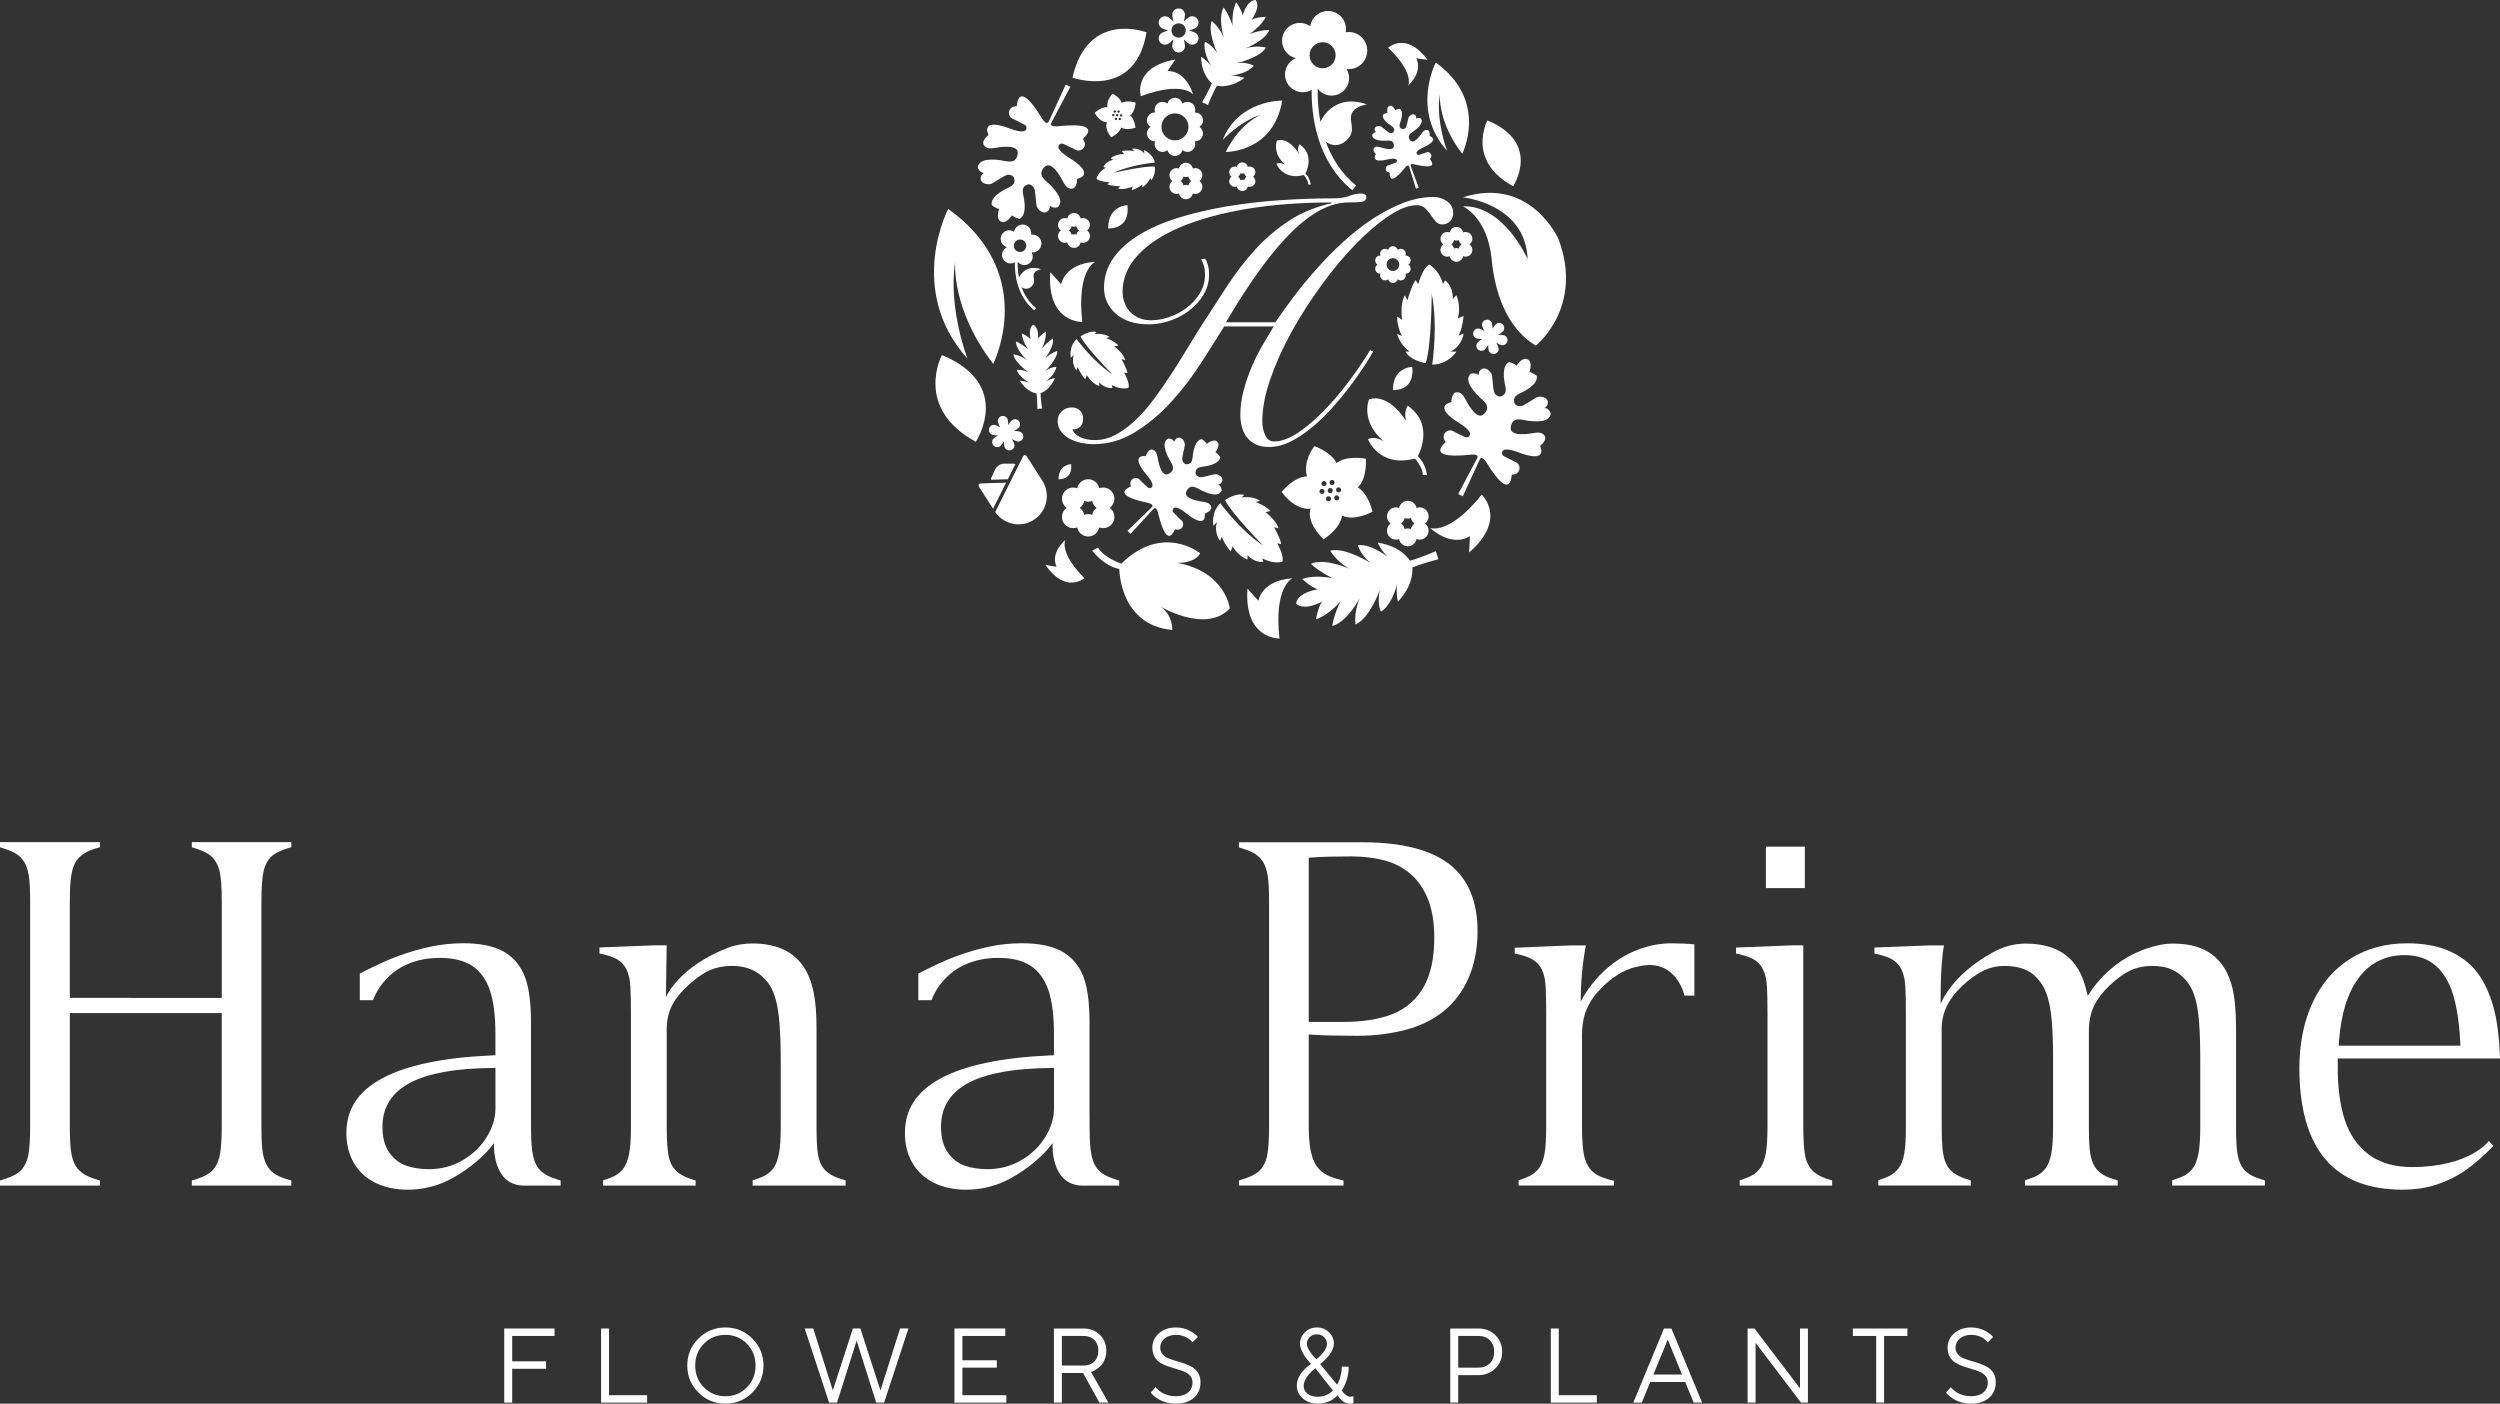 <?xml version="1.0" encoding="UTF-8"?>
<svg id="_レイヤー_2" data-name="レイヤー 2" xmlns="http://www.w3.org/2000/svg" viewBox="0 0 395.351 221.975">
  <rect x="0" y="0" width="395.351" height="221.975" fill="#333333" stroke="none"/>
  <defs>
    <style>
      .cls-1 {
        fill: #fff;
      }
    </style>
  </defs>
  <g id="_レイヤー_1-2" data-name="レイヤー 1">
    <g>
      <path class="cls-1" d="M169.602,12.273s9.92,3.578,11.708-7.155c0,0-9.269-3.577-11.708,7.155"/>
      <path class="cls-1" d="M173.202,41.399s-2.96,1.247-2.054,9.513c0,0-5.632.19-5.057-7.881l1.729,1.919s.444-3.225,5.383-3.55"/>
      <path class="cls-1" d="M222.695,13.522s1.014-1.989-3.176-5.979c0,0,2.905-2.629,6.223,1.919l-1.783-.244s1.214,1.913-1.263,4.304"/>
      <path class="cls-1" d="M168.478,85.369s-1.068,1.962,3.014,6.06c0,0-2.976,2.553-6.169-2.087l1.773.293s-1.16-1.941,1.382-4.266"/>
      <path class="cls-1" d="M204.388,91.453s-2.96,1.247-2.054,9.513c0,0-5.632.19-5.057-7.881l1.729,1.919s.444-3.22,5.383-3.55"/>
      <path class="cls-1" d="M188.681,14.939s-1.642-2.184-8.277.277c0,0-1.323-4.607,5.458-5.805l-1.23,1.827s2.754-.304,4.049,3.702"/>
      <path class="cls-1" d="M226.146,83.49s2.976,1.214,8.18-5.269c0,0,4.12,3.843-1.995,9.144l.13-2.58s-2.591,1.962-6.315-1.296"/>
      <path class="cls-1" d="M178.292,32.449s-3.073.038-3.046,3.67c0,0,3.496.293,3.046-3.67"/>
      <path class="cls-1" d="M223.328,58.014s-3.073.033-3.046,3.67c0,0,3.496.293,3.046-3.67"/>
      <path class="cls-1" d="M169.387,73.398s-2,.022-1.984,2.39c0,0,2.277.184,1.984-2.39"/>
      <path class="cls-1" d="M235.223,19.045s-3.415,6.342,4.065,10.407c0,0,4.553-6.83-4.065-10.407"/>
      <path class="cls-1" d="M148.957,56.148s-4.499,8.358,5.356,13.714c0,0,6-9.004-5.356-13.714"/>
      <path class="cls-1" d="M231.331,32.625s3.903,1.675,4.553,8.342c.65,6.667,3.128,11.383,6.992,13.692,0,0,7.648-6.049,3.578-16.863,0,0-4.391-10.006-15.123-6.591,0,0,9.92.976,10.245,9.762,0,0-3.74-8.548-10.245-8.342"/>
      <path class="cls-1" d="M149.95,33.033s-6.705,12.798,3.052,23.693c0,0-3.09-7.968-1.951-15.286,0,0-.65,7.48,6.017,16.099,0,0,7.236-14.207-7.117-24.506"/>
      <path class="cls-1" d="M202.775,15.912s-6.83-.19-9.432,6.228c0,0,2.743-2.976,6.087-4.011,0,0-3.312,1.279-5.589,5.903,0,0,7.54.119,8.933-8.12"/>
      <path class="cls-1" d="M227.049,9.896s-3.946,7.535,1.794,13.947c0,0-1.816-4.694-1.149-8.998,0,0-.379,4.402,3.545,9.475,0,0,4.255-8.364-4.19-14.424"/>
      <path class="cls-1" d="M240.373,71.619c1.052.417,4.212,1.377,3.171-1.106,0,0,1.127-.857.759-1.539-.369-.688-1.16-.591-1.713-.504-.553.092-3.946.732-3.67-.949.271-1.68,1.632-1.16,2.521-1.019.889.136,3.68.504,3.794-1.149,0,0-.266-.792-.954-.829,0,0,.683-.466.461-1.133-.228-.661-1.236-.759-1.68-.575-.444.179-2.114,1.42-2.624,1.426-.504,0-.889-.239-.949-.52-.065-.282-.331-.97.84-1.501,1.171-.531,2.943-1.572,2.694-2.802,0,0-.77-.585-1.171-.58,0,0,.618-1.567-.271-2.011-.894-.439-1.756,1.008-1.756,1.008-.244-.32-1.176-.58-1.176-.58-1.133.553-.878,2.591-.591,3.843.287,1.252-.417,1.458-.678,1.577-.26.125-.688-.032-.992-.439-.309-.401-.336-2.483-.461-2.949-.119-.461-.813-1.209-1.48-.981-.667.222-.623,1.052-.623,1.052-.444-.52-1.23-.255-1.23-.255-1.247,1.095.737,3.09,1.388,3.713.65.623,1.892,1.382.721,2.624-1.165,1.236-2.716-1.848-2.981-2.342-.271-.493-.672-1.176-1.442-1.052-.764.125-.759,1.539-.759,1.539-2.607.678.07,2.607,1.046,3.187.97.58,2.19,1.485,1.87,2.081-.325.596-.959.157-.959.157l-1.431-.683s-.791-.64-1.464.06.038,1.507.038,1.507c-3.003,2.802,2.84,2.109,4.049,2,1.214-.103.976.482.976.482l-3.046,5.756.363.179.363.179,2.721-5.914s.325-.547.976.483c.65,1.024,3.648,6.087,4.055,2,0,0,1.068.076,1.214-.884.146-.959-.84-1.198-.84-1.198l-1.409-.726s-.737-.233-.461-.851c.282-.618,1.74-.201,2.792.217"/>
      <path class="cls-1" d="M159.488,20.251c-1.052-.417-4.212-1.377-3.171,1.106,0,0-1.127.851-.759,1.539.369.683,1.16.591,1.713.504.553-.092,3.946-.732,3.67.949-.276,1.675-1.632,1.155-2.521,1.019s-3.681-.504-3.794,1.149c0,0,.266.791.954.824,0,0-.683.472-.461,1.138.228.661,1.236.759,1.68.575.444-.179,2.114-1.42,2.624-1.426.504,0,.889.239.949.52.065.282.331.97-.84,1.502-1.171.531-2.943,1.572-2.694,2.802,0,0,.77.58,1.171.58,0,0-.618,1.567.271,2.006.894.444,1.756-1.003,1.756-1.003.244.32,1.176.58,1.176.58,1.133-.553.878-2.591.591-3.843-.287-1.252.417-1.458.678-1.583.26-.119.688.038.992.444.309.401.336,2.483.461,2.943.119.466.813,1.214,1.48.987.667-.222.623-1.052.623-1.052.444.52,1.23.255,1.23.255,1.252-1.095-.737-3.09-1.388-3.713s-1.892-1.388-.721-2.624c1.165-1.241,2.716,1.848,2.981,2.342.271.493.672,1.176,1.442,1.052.764-.125.759-1.539.759-1.539,2.607-.678-.07-2.607-1.046-3.187-.97-.58-2.19-1.485-1.87-2.081.325-.596.959-.157.959-.157l1.431.678s.791.645,1.464-.054c.672-.705-.038-1.507-.038-1.507,3.003-2.802-2.84-2.109-4.049-2-1.214.103-.976-.483-.976-.483l3.046-5.756-.363-.179-.363-.179-2.721,5.914s-.325.547-.976-.482c-.65-1.025-3.648-6.087-4.055-2,0,0-1.068-.076-1.214.884s.84,1.198.84,1.198l1.409.726s.737.233.461.851c-.282.618-1.74.2-2.792-.217"/>
      <path class="cls-1" d="M187.733,81.288c.726.602,2.987,2.174,2.797-.065,0,0,1.117-.385,1.003-1.024-.119-.64-.77-.764-1.23-.84-.461-.07-3.323-.434-2.672-1.697.65-1.263,1.594-.499,2.266-.163.667.336,2.792,1.35,3.307.06,0,0-.011-.694-.548-.9,0,0,.667-.195.656-.781-.005-.585-.786-.921-1.182-.889-.401.032-2.049.585-2.45.461-.401-.13-.645-.423-.618-.661.022-.239-.016-.851,1.052-.976,1.062-.119,2.737-.488,2.857-1.529,0,0-.461-.661-.781-.764,0,0,.894-1.084.304-1.664-.596-.58-1.659.352-1.659.352-.108-.32-.781-.764-.781-.764-1.041.146-1.366,1.832-1.458,2.9-.092,1.068-.705,1.046-.943,1.079-.238.027-.537-.206-.672-.607-.141-.396.374-2.06.39-2.456.022-.401-.336-1.171-.921-1.16-.585.005-.764.672-.764.672-.217-.531-.916-.52-.916-.52-1.268.553-.201,2.645.152,3.306.358.661,1.144,1.583-.103,2.271-1.241.678-1.68-2.168-1.767-2.629-.081-.461-.228-1.106-.873-1.203-.64-.098-.997,1.024-.997,1.024-2.239-.13-.613,2.087.011,2.802.623.71,1.361,1.74.949,2.13-.407.39-.797-.119-.797-.119l-.965-.905s-.461-.715-1.176-.331c-.716.379-.358,1.203-.358,1.203-3.101,1.453,1.718,2.401,2.705,2.629s.645.629.645.629l-3.892,3.789.244.239.244.233,3.675-3.995s.396-.352.65.629c.255.987,1.333,5.773,2.705,2.634,0,0,.829.336,1.192-.39.363-.726-.363-1.171-.363-1.171l-.932-.932s-.52-.379-.141-.797,1.431.287,2.157.889"/>
      <path class="cls-1" d="M225.24,23.232c.596-.255,2.266-1.149.84-1.735,0,0,.108-.802-.32-.932-.428-.13-.71.233-.894.488-.19.26-1.306,1.897-1.876,1.106-.575-.791.19-1.133.607-1.436.417-.304,1.702-1.29,1.073-2.006,0,0-.428-.211-.721.054,0,0,.087-.472-.276-.65-.358-.179-.808.195-.916.45-.103.255-.276,1.436-.482,1.642-.206.206-.461.266-.596.174-.141-.087-.531-.26-.271-.949.26-.694.558-1.832-.043-2.233,0,0-.547.076-.71.244,0,0-.385-.889-.921-.705-.542.179-.309,1.117-.309,1.117-.228-.027-.71.244-.71.244-.233.683.694,1.409,1.323,1.8.623.39.417.759.363.916-.06.152-.293.26-.58.222s-1.149-.873-1.382-1.008c-.238-.141-.824-.163-1.003.201-.179.363.173.678.173.678-.39-.027-.602.396-.602.396-.06.954,1.556.954,2.071.943.515-.011,1.328-.2,1.355.775.033.976-1.848.352-2.157.26s-.753-.206-1.014.157c-.26.358.314.932.314.932-.781,1.328,1.09,1.03,1.718.867.634-.157,1.496-.282,1.604.087.108.374-.325.45-.325.45l-.856.309s-.58.06-.569.618c.011.558.629.591.629.591-.081,2.358,2.006-.293,2.456-.829.444-.537.585-.201.585-.201l1.1,3.572.222-.076.222-.076-1.295-3.502s-.092-.352.585-.201c.683.152,3.952.992,2.461-.829,0,0,.461-.407.13-.856-.325-.45-.824-.141-.824-.141l-.867.276s-.39.2-.531-.163c-.135-.363.623-.786,1.22-1.041"/>
      <path class="cls-1" d="M177.006,89.976s.016,8.906,8.38,9.643c0,0,.146-2.325-1.892-3.702,0,0,7.209,4.331,10.993.304,0,0-.672-5.816-8.353-7.215,0,0,2.71.179,3.67-1.502,0,0-5.903-4.819-12.467,1.626,0,0-2.656-.829-3.691-2.521l-.938.455s1.843,2.472,4.298,2.911"/>
      <path class="cls-1" d="M206.431,27.467s1.637-2.878-.921-4.656c0,0-.477.721-.076,1.54,0,0-1.523-2.727-3.491-2.125,0,0-.856,2,1.366,3.87,0,0-.84-.558-1.464-.195,0,0,1.019,2.645,4.32,1.778,0,0,.705.759.732,1.496l.385.027s-.141-1.138-.851-1.735"/>
      <path class="cls-1" d="M224.207,72.156s2.813-4.938-1.588-8.001c0,0-.813,1.241-.125,2.651,0,0-2.618-4.689-5.995-3.653,0,0-1.474,3.431,2.342,6.646,0,0-1.442-.959-2.51-.331,0,0,1.74,4.542,7.426,3.052,0,0,1.209,1.301,1.247,2.569l.667.043s-.244-1.951-1.464-2.976"/>
      <path class="cls-1" d="M214.761,86.224s.206,1.29,1.962,2.802c0,0-3.952-2.542-6.374-1.946,0,0,.97,1.734,3.101,2.878,0,0-3.946-1.789-6.141-.802,0,0,1.117,1.165,3.464,2.287,0,0-2.667-.634-4.851.114,0,0,1.333,1.279,2.488,1.637,0,0-3.187.434-3.447,2.26,1.333,1.279,4.109-.331,4.109-.331-.694.992-.959,2.819-.959,2.819,2.184-.753,3.903-2.889,3.903-2.889-1.165,2.325-1.333,3.935-1.333,3.935,2.342-.569,4.353-4.407,4.353-4.407-.976,2.212-.678,4.179-.678,4.179,2.282-1.019,3.843-5.453,3.843-5.453-.466,2.271.168,3.415.168,3.415,1.594-.959,2.358-3.496,2.596-4.472-.26,1.404.103,2.889.103,2.889,2.667-2.792,2.271-5.383,2.271-5.383,1.214-.558,4.141-1.328,4.141-1.328l-.217-.629-.211-.629s-2.786,1.187-4.087,1.496c0,0-1.279-2.288-5.101-2.851,0,0,.629,1.393,1.697,2.342-.786-.618-2.949-2.157-4.797-1.935"/>
      <path class="cls-1" d="M198.264,10.407s-.819-.596-2.607-.455c0,0,3.55-.775,4.548-2.423,0,0-1.474-.423-3.269.119,0,0,3.138-1.182,3.8-2.922,0,0-1.252-.027-3.144.645,0,0,1.8-1.111,2.586-2.716,0,0-1.426.027-2.255.466,0,0,1.507-1.978.65-3.122-1.426.027-2.065,2.428-2.065,2.428-.163-.922-1.019-2.065-1.019-2.065-.786,1.605-.553,3.713-.553,3.713-.634-1.908-1.42-2.878-1.42-2.878-.97,1.588.027,4.792.027,4.792-.678-1.746-1.913-2.656-1.913-2.656-.688,1.8.884,5.079.884,5.079-.992-1.496-1.962-1.778-1.962-1.778-.347,1.398.623,3.204,1.024,3.87-.623-.911-1.637-1.528-1.637-1.528.07,2.992,1.702,4.185,1.702,4.185-.358.976-1.539,2.997-1.539,2.997l.461.222.461.228s.873-2.174,1.42-3.052c0,0,1.946.553,4.347-1.231,0,0-1.106-.417-2.212-.352.77-.092,2.797-.434,3.686-1.567"/>
      <path class="cls-1" d="M167.054,58.027s-.737-.07-1.81.678c0,0,1.951-1.8,1.968-3.209,0,0-1.084.282-2.016,1.285,0,0,1.539-1.903,1.312-3.247,0,0-.797.45-1.74,1.577,0,0,.721-1.371.623-2.672,0,0-.889.547-1.247,1.127,0,0,.211-1.8-.748-2.206-.889.547-.401,2.298-.401,2.298-.444-.52-1.404-.921-1.404-.921.098,1.295,1.024,2.537,1.024,2.537-1.106-.965-1.962-1.285-1.962-1.285-.016,1.361,1.794,3.003,1.794,3.003-1.073-.846-2.19-.959-2.19-.959.233,1.393,2.439,2.867,2.439,2.867-1.176-.569-1.892-.39-1.892-.39.298,1.008,1.577,1.783,2.076,2.054-.732-.342-1.594-.352-1.594-.352,1.149,1.854,2.624,2.006,2.624,2.006.13.743.135,2.45.135,2.45l.374-.027.374-.027s-.255-1.691-.238-2.45c0,0,1.431-.374,2.282-2.38,0,0-.851.141-1.523.591.455-.342,1.599-1.306,1.74-2.347"/>
      <path class="cls-1" d="M226.019,41.842s1.507.753,2.179,3.052l.32-.553s1.268.753,1.23,2.932l.553-.575s.791,1.409.238,3.67l.911-.401s-.119,1.865-.791,3.095l.791-.314s-.238,1.978-2.06,2.851h.949s-1.306,2.06-3.849,2.06c0,0,.954-6.066-.076-11.215,0,0-.038,8.326-.954,10.982,0,0-2.336-.32-3.209-1.827h.672s-1.545-1.03-1.979-2.813l.753.358s-.791-1.507-.753-3.095l.791.515s-.396-2.456.434-3.865l.401.775s.748-2.58,1.306-3.171l.396.634s.753-2.656,1.745-3.095"/>
      <path class="cls-1" d="M178.451,61.341s-1.138.379-2.64-.439l.119.439s-1.014.26-2.098-.862l.011.575s-1.111-.314-1.968-1.729l-.26.656s-.878-.997-1.16-1.957l-.238.558s-.878-1.117-.401-2.477l-.477.482s-.379-1.702.9-2.981c0,0,2.575,3.54,5.692,5.616,0,0-4.174-4.217-5.052-6.011,0,0,1.339-1.019,2.537-.699l-.341.336s1.301-.26,2.418.423l-.558.195s1.16.363,1.941,1.182l-.661.141s1.436,1.035,1.729,2.168l-.591-.19s.921,1.675.938,2.255l-.52-.119s.965,1.718.683,2.439"/>
      <path class="cls-1" d="M173.392,28.233s.228-.992,1.485-1.718l-.369-.109s.26-.851,1.55-1.138l-.417-.244s.715-.667,2.125-.661l-.363-.482s1.111-.195,1.93.027l-.298-.417s1.198-.141,1.968.808l-.13-.564s1.399.477,1.762,1.973c0,0-3.708.298-6.591,1.637,0,0,4.906-1.16,6.597-.997,0,0,.141,1.42-.618,2.147l-.098-.396s-.385,1.057-1.371,1.567l.103-.493s-.775.678-1.713.884l.19-.542s-1.388.58-2.336.293l.396-.341s-1.621-.076-2.049-.32l.314-.325s-1.67-.065-2.065-.585"/>
      <path class="cls-1" d="M202.794,88.829s-1.361.455-3.155-.526l.141.526s-1.214.314-2.504-1.03l.005.683s-1.323-.369-2.352-2.071l-.309.791s-1.052-1.193-1.388-2.342l-.287.667s-1.052-1.333-.477-2.96l-.575.575s-.455-2.033,1.079-3.567c0,0,3.084,4.233,6.808,6.721,0,0-4.992-5.046-6.044-7.198,0,0,1.605-1.214,3.036-.835l-.407.406s1.556-.314,2.895.499l-.672.244s1.388.428,2.32,1.409l-.791.168s1.724,1.241,2.071,2.591l-.705-.228s1.095,2.011,1.122,2.699l-.623-.141s1.149,2.054.813,2.916"/>
      <path class="cls-1" d="M225.336,82.791c.613-.444.77-1.295.347-1.924-.374-.558-1.073-.764-1.67-.531-.13-.65-.699-1.138-1.382-1.138-.688,0-1.258.488-1.382,1.138-.65-.249-1.398.016-1.74.645-.341.629-.152,1.404.417,1.81-.618.439-.775,1.29-.347,1.924.369.553,1.068.759,1.67.531.125.65.694,1.144,1.382,1.144.683,0,1.258-.493,1.382-1.144.65.249,1.399-.016,1.74-.645.336-.634.146-1.404-.417-1.811M222.133,83.664c-.038-.179-.108-.358-.217-.515-.092-.146-.211-.266-.347-.358.168-.125.314-.282.417-.477.07-.125.119-.26.146-.39.152.054.32.092.499.092.173,0,.341-.038.499-.097.033.179.103.352.211.515.098.141.217.26.347.358-.168.119-.309.276-.417.472-.07.13-.119.266-.141.401-.157-.06-.325-.092-.499-.092-.179,0-.347.032-.499.092"/>
      <path class="cls-1" d="M175.492,80.311c.775-.558.976-1.632.439-2.428-.466-.699-1.35-.959-2.103-.667-.163-.819-.878-1.431-1.74-1.431s-1.583.613-1.74,1.431c-.824-.314-1.767.022-2.195.813-.428.797-.184,1.767.526,2.282-.775.553-.97,1.626-.439,2.423.472.705,1.35.959,2.109.672.157.819.873,1.436,1.74,1.436s1.583-.618,1.74-1.436c.819.314,1.767-.022,2.195-.819.423-.791.184-1.767-.531-2.277M171.459,81.412c-.043-.228-.136-.45-.271-.65-.119-.179-.271-.331-.434-.45.211-.152.39-.352.526-.596.087-.163.146-.331.179-.499.195.076.407.114.629.114s.434-.038.629-.114c.043.222.13.444.266.645.119.179.271.331.439.45-.211.152-.396.352-.526.596-.087.163-.146.331-.179.504-.195-.076-.407-.114-.629-.114s-.434.038-.629.114"/>
      <path class="cls-1" d="M189.679,28.624c.482-.352.607-1.041.271-1.545-.293-.444-.846-.607-1.317-.423-.103-.52-.553-.911-1.09-.911-.542,0-.992.39-1.095.911-.515-.2-1.106.011-1.371.515-.271.504-.119,1.128.325,1.453-.482.352-.607,1.035-.271,1.545.293.444.846.607,1.317.423.103.52.547.916,1.095.916.542,0,.992-.396,1.09-.916.515.2,1.106-.016,1.371-.52.271-.504.119-1.122-.325-1.447M187.147,29.323c-.027-.146-.081-.287-.168-.417-.076-.114-.168-.206-.276-.282.136-.098.249-.222.331-.379.054-.103.092-.211.114-.32.125.049.255.076.396.076.136,0,.271-.027.396-.076.022.146.081.282.163.412.076.114.173.211.276.287-.135.098-.249.222-.331.379-.054.103-.092.211-.114.32-.119-.049-.255-.076-.39-.076-.141,0-.271.027-.396.076"/>
      <path class="cls-1" d="M232.393,38.643c.466-.341.591-.992.266-1.48-.287-.423-.819-.58-1.279-.406-.098-.493-.537-.867-1.062-.867-.52,0-.959.374-1.057.867-.499-.19-1.073.011-1.333.499-.26.483-.114,1.073.32,1.388-.472.336-.591.987-.266,1.474.282.423.819.58,1.279.406.098.499.531.873,1.057.873s.965-.374,1.062-.873c.499.19,1.073-.016,1.333-.499.26-.483.114-1.073-.32-1.382M229.938,39.309c-.027-.135-.081-.271-.163-.396-.076-.108-.168-.2-.266-.271.125-.098.238-.217.32-.363.049-.097.087-.2.108-.304.119.044.249.07.379.07.136,0,.266-.027.385-.07.027.136.081.266.163.39.076.108.163.2.266.276-.13.092-.239.211-.32.358-.054.103-.087.206-.108.309-.119-.043-.249-.07-.385-.07-.13,0-.26.027-.379.07"/>
      <path class="cls-1" d="M171.912,36.441c.472-.336.591-.987.266-1.474-.287-.428-.819-.58-1.279-.407-.098-.499-.537-.873-1.057-.873-.526,0-.965.374-1.062.873-.499-.19-1.073.011-1.333.493-.26.488-.114,1.079.32,1.388-.466.341-.591.992-.266,1.48.287.423.818.58,1.279.407.098.499.537.873,1.062.873s.959-.374,1.057-.873c.499.19,1.073-.016,1.333-.499.26-.482.114-1.073-.32-1.388M169.457,37.113c-.027-.135-.081-.271-.163-.396-.076-.109-.168-.201-.266-.276.13-.092.238-.211.32-.363.049-.098.087-.195.108-.304.119.049.249.076.385.076.13,0,.26-.027.379-.076.027.141.081.271.163.396.076.109.168.201.266.271-.13.092-.238.217-.32.363-.049.103-.087.206-.108.309-.119-.043-.249-.07-.379-.07-.136,0-.266.027-.385.07"/>
      <path class="cls-1" d="M198.158,27.944c.39-.282.488-.813.222-1.214-.238-.347-.672-.477-1.052-.331-.081-.407-.439-.716-.867-.716-.434,0-.791.309-.873.716-.407-.157-.878.011-1.09.406-.217.396-.098.878.26,1.138-.385.276-.488.808-.217,1.209.233.347.672.477,1.046.336.081.406.439.715.873.715.428,0,.791-.309.867-.715.412.152.878-.016,1.095-.412.211-.396.092-.878-.266-1.133M196.147,28.492c-.022-.114-.065-.222-.136-.325-.06-.092-.136-.163-.217-.222.103-.076.195-.179.26-.298.043-.081.076-.168.092-.249.098.038.201.06.314.06.108,0,.217-.022.314-.06.016.109.065.222.13.32.065.092.136.163.222.228-.108.076-.201.173-.266.293-.043.087-.07.168-.092.255-.098-.038-.201-.06-.309-.06-.114,0-.217.022-.314.06"/>
      <path class="cls-1" d="M217.055,80.923s-.623-2.824-2.325-3.843c1.518-1.447,1.268-4.532,1.268-4.532,0,0-3.014-.618-4.635.688-.84-1.751-3.491-2.683-3.491-2.683,0,0-1.821,2.163-1.22,4.651.016.049.033.092.049.141-2.092.016-4.022,2.445-4.022,2.445,0,0,1.588,2.429,3.99,2.667.19.022.385-.005.58-.038-.054.195-.092.379-.108.569-.195,2.141,2.168,4.288,2.168,4.288,0,0,2.672-1.637,2.916-3.74.022.016.049.022.07.033,1.957.889,4.759-.645,4.759-.645M211.987,77.204c.152.168.125.412-.033.569-.157.146-.428.119-.569-.038-.152-.168-.125-.417.033-.569.157-.152.428-.119.569.038M210.952,76.034c.152.168.125.417-.033.569-.157.152-.428.125-.569-.032-.152-.174-.119-.417.033-.569.157-.152.428-.125.569.033M209.076,76.744c-.146-.173-.119-.417.038-.569.157-.152.428-.125.569.032.152.168.125.417-.038.569-.152.152-.428.125-.569-.033M208.757,77.979c-.152-.168-.125-.412.033-.564.157-.152.428-.125.569.033.152.168.119.417-.033.569-.157.152-.428.119-.569-.038M210.057,77.844c-.152-.168-.125-.417.033-.569.157-.152.434-.119.569.038.152.168.125.412-.033.564-.157.152-.428.125-.569-.033M209.792,79.15c-.152-.168-.125-.417.033-.569.157-.152.428-.125.569.032.152.174.119.417-.038.569-.152.152-.423.125-.564-.033M211.087,79.009c-.152-.168-.125-.417.033-.569.157-.152.434-.125.569.032.152.174.125.417-.033.569-.157.152-.428.125-.569-.033"/>
      <path class="cls-1" d="M179.563,20.174s-.114-1.339-.84-1.919c.791-.575.867-2.016.867-2.016,0,0-1.355-.466-2.184.038-.276-.862-1.447-1.458-1.447-1.458,0,0-.97.889-.846,2.071,0,.022.011.049.016.07-.97-.125-2.011.878-2.011.878,0,0,.585,1.219,1.68,1.48.081.022.173.022.266.022-.033.081-.065.168-.081.249-.228.976.737,2.119.737,2.119,0,0,1.328-.596,1.572-1.55.011.005.022.016.033.022.846.531,2.239-.005,2.239-.005M177.454,18.141c.054.087.027.2-.054.26-.081.065-.206.033-.26-.049-.06-.087-.033-.2.049-.26.081-.06.206-.033.266.049M177.048,17.539c.06.087.027.201-.054.26-.081.06-.206.033-.26-.049-.06-.087-.033-.2.054-.26.081-.065.201-.032.26.049M176.137,17.751c-.06-.087-.033-.2.049-.26.081-.06.206-.032.266.049.054.087.027.201-.054.26-.081.06-.206.033-.26-.049M175.909,18.304c-.06-.087-.027-.201.049-.26.087-.06.211-.033.266.049.054.087.027.2-.054.26-.081.06-.206.033-.26-.049M176.522,18.32c-.06-.087-.033-.201.049-.26s.206-.027.26.049c.06.092.033.2-.049.26-.081.065-.206.032-.26-.049M176.316,18.905c-.06-.087-.033-.201.049-.26.087-.06.211-.027.26.054.06.087.033.195-.049.26-.081.06-.206.027-.26-.054M176.923,18.921c-.06-.087-.033-.2.049-.26.087-.06.206-.032.266.049.06.087.027.201-.054.26-.081.065-.206.033-.26-.049"/>
      <path class="cls-1" d="M210.006,1.738c-1.42,0-2.591,1.041-2.813,2.401-.461-.325-1.019-.515-1.621-.515-1.561,0-2.824,1.263-2.824,2.824,0,1.333.932,2.456,2.179,2.743-1.008.428-1.718,1.426-1.718,2.586,0,1.55,1.258,2.808,2.808,2.808.51,0,.992-.141,1.409-.385-.049,3.908.71,11.215,6.423,15.882l.607-.737c-2.428-1.979-3.908-4.472-4.797-6.955.862.699,2.13.862,3.279-.195,1.81-1.653.022-3.166,1.019-4.58.602-.846,2.201-1.111,2.201-1.111-5.421-1.897-7.339,2.748-7.339,2.748-.005.011-.005.016-.005.022-.39-2.027-.466-3.887-.434-5.258.504.667,1.295,1.1,2.201,1.1,1.523,0,2.764-1.241,2.764-2.765,0-.531-.152-1.024-.412-1.442.114.011.233.022.352.022,1.621,0,2.933-1.312,2.933-2.933s-1.312-2.938-2.933-2.938c-.163,0-.32.016-.472.043.027-.168.043-.336.043-.509,0-1.577-1.274-2.857-2.851-2.857M209.16,10.801c-1.138,0-2.06-.921-2.06-2.06s.921-2.06,2.06-2.06,2.06.921,2.06,2.06-.921,2.06-2.06,2.06"/>
      <path class="cls-1" d="M161.717,35.512c-.683,0-1.247.499-1.35,1.149-.217-.157-.482-.249-.775-.249-.748,0-1.35.607-1.35,1.355,0,.64.444,1.171,1.041,1.312-.482.2-.819.683-.819,1.236,0,.743.602,1.344,1.339,1.344.249,0,.477-.07.678-.184-.027,1.87.341,5.361,3.073,7.6l.287-.352c-1.16-.949-1.865-2.141-2.293-3.328.412.336,1.019.412,1.566-.092.867-.797.011-1.518.488-2.19.287-.406,1.057-.531,1.057-.531-2.596-.911-3.513,1.312-3.513,1.312q-.005.005-.005.011c-.184-.97-.222-1.859-.206-2.515.238.314.623.526,1.052.526.732,0,1.323-.596,1.323-1.323,0-.255-.07-.488-.195-.694.054.011.114.016.168.016.775,0,1.404-.634,1.404-1.404,0-.78-.629-1.404-1.404-1.404-.076,0-.152.005-.228.016.016-.081.022-.163.022-.244,0-.753-.607-1.366-1.361-1.366M161.311,39.849c-.548,0-.987-.439-.987-.987,0-.542.444-.987.987-.987s.987.444.987.987c0,.548-.444.987-.987.987"/>
      <path class="cls-1" d="M161.944,72.001c-.076.049-.146.135-.206.255l-4.353,8.721c1.355,1.979,4.06,2.542,6.093,1.241,2.081-1.328,2.694-4.103,1.366-6.179l-2.434-3.816c-.076-.114-.26-.352-.466-.222"/>
      <path class="cls-1" d="M160.569,73.399c-.098-.049-.206-.076-.336-.076h-1.453c-.255,0-.547.092-.813.26-.26.168-.472.396-.58.629l-.607,1.317c-.054.114-.076.228-.07.336l2.667-.076,1.193-2.39Z"/>
      <path class="cls-1" d="M155.177,76.446c-.13.005-.238.033-.314.081-.206.13-.065.401,0,.509l2.184,3.42,2.06-4.125-3.93.114Z"/>
      <path class="cls-1" d="M187,23.74c.228.184.504.282.786.282.249,0,.504-.081.726-.239.466-.336.618-.938.423-1.447.022.005.043.005.065.005.526,0,1.014-.331,1.182-.856.179-.547-.049-1.122-.51-1.42.461-.298.688-.873.51-1.42-.179-.548-.699-.878-1.247-.851.201-.509.043-1.111-.423-1.447s-1.084-.298-1.507.043c-.141-.526-.618-.921-1.198-.921-.575,0-1.052.39-1.193.921-.423-.341-1.041-.379-1.507-.043s-.623.938-.423,1.447c-.548-.027-1.068.304-1.247.851-.179.547.049,1.122.51,1.42-.461.298-.688.873-.51,1.42.168.526.656.856,1.176.856.027,0,.049-.005.07-.005-.201.509-.043,1.111.423,1.447.222.163.477.239.726.239.282,0,.558-.098.781-.282.146.531.623.921,1.193.921.575,0,1.052-.39,1.193-.921M183.671,20.065c0-1.176.959-2.136,2.136-2.136s2.141.959,2.141,2.136-.959,2.136-2.141,2.136-2.136-.959-2.136-2.136"/>
      <path class="cls-1" d="M220.278,44.753c.363,0,.667-.249.753-.585.146.114.32.179.499.179.157,0,.32-.049.461-.152.293-.211.39-.591.266-.916.016,0,.027.005.043.005.331,0,.64-.211.748-.542.108-.347-.033-.71-.325-.9.293-.19.434-.553.325-.9-.114-.347-.444-.558-.791-.537.125-.325.027-.705-.266-.916-.298-.217-.688-.19-.954.027-.092-.336-.396-.585-.759-.585s-.667.249-.753.585c-.271-.217-.661-.244-.954-.027-.298.211-.396.591-.271.916-.347-.022-.672.19-.786.537-.114.347.027.71.32.9-.293.19-.434.553-.32.9.108.331.412.542.743.542.016,0,.033-.005.043-.005-.125.325-.027.705.271.916.136.103.298.152.461.152.179,0,.352-.065.493-.179.087.336.39.585.753.585M219.27,41.842c0-.558.45-1.014,1.008-1.014s1.008.455,1.008,1.014-.45,1.008-1.008,1.008-1.008-.45-1.008-1.008"/>
      <path class="cls-1" d="M161.231,68.24c-.168-.043-.499-.076-.856-.081.309-.174.58-.374.699-.493.314-.314.314-.819,0-1.133-.314-.314-.819-.314-1.133,0-.119.119-.32.39-.493.699-.005-.358-.038-.688-.081-.856-.114-.428-.553-.683-.981-.569-.434.119-.683.558-.569.987.043.163.179.472.358.781-.309-.179-.613-.314-.781-.358-.428-.119-.867.135-.981.564-.114.428.136.873.569.987.163.043.499.076.851.076-.309.179-.58.374-.699.499-.314.309-.314.819,0,1.133.314.314.819.314,1.133,0,.125-.119.32-.39.499-.699,0,.358.033.688.076.857.114.428.558.678.987.564.428-.114.683-.553.564-.981-.038-.168-.179-.472-.358-.781.309.179.618.314.781.358.428.114.867-.141.981-.569.119-.423-.136-.867-.564-.981"/>
      <path class="cls-1" d="M237.808,53.01c-.168-.043-.499-.076-.856-.076.309-.179.58-.379.699-.499.314-.314.314-.819,0-1.133-.309-.314-.819-.314-1.133,0-.119.119-.314.39-.493.699,0-.358-.038-.688-.081-.856-.114-.428-.553-.683-.981-.569-.434.119-.683.558-.569.987.043.163.179.472.358.78-.309-.179-.613-.314-.781-.358-.428-.119-.867.135-.981.564-.114.428.136.873.569.986.163.043.499.076.851.076-.304.179-.58.374-.699.499-.314.309-.314.819,0,1.133.314.314.819.314,1.133,0,.125-.119.32-.39.499-.699,0,.358.033.688.076.857.119.428.558.683.987.564.428-.114.683-.553.564-.981-.038-.168-.179-.471-.352-.78.304.179.613.314.775.358.428.114.873-.141.987-.569.114-.423-.141-.867-.569-.981"/>
      <path class="cls-1" d="M189.037,5.191c-.184-.109-.575-.255-1.003-.374.428-.114.818-.266,1.003-.369.477-.277.645-.894.369-1.372-.282-.482-.894-.645-1.371-.369-.184.108-.51.374-.824.683.114-.428.179-.84.179-1.052,0-.558-.444-1.003-1.003-1.003-.553,0-1.003.444-1.003,1.003,0,.211.065.629.179,1.057-.314-.314-.64-.58-.824-.688-.477-.276-1.09-.114-1.371.369-.276.477-.108,1.095.369,1.372.184.103.575.255,1.008.369-.434.119-.824.266-1.008.374-.477.276-.645.889-.369,1.371.282.477.894.645,1.371.369.184-.108.51-.374.824-.688-.114.428-.179.846-.179,1.057,0,.553.45,1.003,1.003,1.003.558,0,1.003-.45,1.003-1.003,0-.211-.065-.629-.179-1.057.314.314.64.58.824.688.477.276,1.09.109,1.371-.369.276-.482.108-1.095-.369-1.371M186.387,5.95c-.623,0-1.127-.504-1.127-1.133,0-.623.504-1.128,1.127-1.128s1.133.504,1.133,1.128c0,.629-.51,1.133-1.133,1.133"/>
      <path class="cls-1" d="M190.608,40.921c.396.688.596,1.502.596,2.445,0,1.193-.287,2.271-.867,3.231s-1.333,1.789-2.255,2.499c-.921.705-1.946,1.247-3.068,1.626-1.122.379-2.228.569-3.312.569-2.244,0-3.99-.558-5.242-1.68-1.247-1.122-1.87-2.477-1.87-4.071,0-1.778.504-3.371,1.518-4.781,1.014-1.409,2.401-2.64,4.158-3.691,1.751-1.052,3.811-1.935,6.158-2.661,2.358-.726,4.884-1.312,7.578-1.767,2.699-.45,5.491-.775,8.391-.976,2.895-.195,5.735-.298,8.521-.298.981,0,1.794-.125,2.445-.379.65-.255,1.285-.379,1.903-.379.179,0,.363.032.542.108.179.07.271.217.271.434,0,.434-.238.688-.705.759-.472.076-1.176.108-2.119.108-2.824,0-5.816,1.556-8.987,4.672-3.166,3.111-6.629,7.871-10.397,14.278h7.816c.835-1.23,1.8-2.58,2.905-4.044,1.106-1.469,2.315-2.943,3.643-4.423,1.317-1.485,2.721-2.905,4.206-4.266,1.485-1.355,3.019-2.558,4.613-3.61s3.204-1.892,4.835-2.526c1.626-.629,3.241-.949,4.83-.949.764,0,1.469.228,2.119.678.65.455.976,1.079.976,1.876,0,.504-.163.932-.488,1.274-.325.347-.743.515-1.247.515-.434,0-.786-.163-1.057-.488-.271-.325-.537-.678-.791-1.057-.255-.379-.542-.726-.867-1.03-.325-.309-.759-.466-1.301-.466-1.268,0-2.754.569-4.456,1.713-1.702,1.138-3.458,2.64-5.269,4.505-1.81,1.865-3.588,4-5.345,6.407-1.756,2.412-3.334,4.873-4.727,7.388-1.393,2.515-2.515,5.003-3.366,7.464-.851,2.461-1.274,4.689-1.274,6.678,0,.835.152,1.577.461,2.228.309.651.77.976,1.382.976,1.16,0,2.428-.461,3.805-1.382,1.371-.927,2.748-2.092,4.125-3.502,1.377-1.415,2.694-2.97,3.962-4.672s2.374-3.328,3.312-4.884l.488.217c-.358.65-.867,1.474-1.518,2.466-.65.997-1.404,2.06-2.255,3.176-.851,1.128-1.783,2.244-2.797,3.372-1.014,1.122-2.071,2.136-3.176,3.035-1.106.911-2.217,1.642-3.339,2.201-1.122.564-2.244.845-3.366.845-.835,0-1.539-.135-2.119-.412-.575-.271-1.046-.64-1.409-1.111-.363-.472-.623-1.014-.786-1.626-.163-.618-.244-1.268-.244-1.957,0-1.268.173-2.542.515-3.827s.77-2.526,1.274-3.718c.51-1.198,1.079-2.336,1.713-3.426.629-1.084,1.22-2.081,1.762-2.987h-7.816c-1.084,1.74-2.325,3.697-3.718,5.865-1.393,2.174-2.954,4.201-4.672,6.082-1.718,1.886-3.61,3.469-5.675,4.754-2.06,1.285-4.288,1.924-6.678,1.924-.542,0-1.138-.06-1.789-.19-.65-.125-1.258-.331-1.821-.623-.558-.287-1.03-.667-1.409-1.138s-.575-1.052-.575-1.74c0-.613.222-1.122.656-1.518.434-.401.959-.602,1.572-.602.542,0,.981.168,1.306.493.325.325.488.743.488,1.247,0,.58-.152,1.014-.461,1.306-.309.287-.716.434-1.225.434.184.542.607.959,1.279,1.247.667.287,1.42.434,2.255.434,1.155,0,2.266-.287,3.334-.867,1.068-.58,2.103-1.339,3.101-2.282.992-.938,1.962-2.044,2.9-3.312.943-1.268,1.848-2.569,2.716-3.908.867-1.339,1.718-2.694,2.553-4.071.829-1.377,1.632-2.661,2.39-3.859,1.301-2.027,2.624-4.06,3.962-6.109,1.339-2.044,2.797-3.935,4.369-5.67,1.577-1.74,3.35-3.258,5.323-4.564,1.973-1.301,4.244-2.244,6.814-2.824v-.109c-4.96,0-9.464.347-13.519,1.03-4.055.688-7.529,1.653-10.424,2.878-2.895,1.236-5.144,2.716-6.738,4.456-1.588,1.735-2.385,3.653-2.385,5.757,0,.542.087,1.084.271,1.626.179.542.45,1.024.813,1.442.363.412.835.759,1.415,1.03.575.271,1.247.407,2.006.407.943,0,1.908-.168,2.905-.515.997-.341,1.908-.835,2.743-1.469.835-.629,1.523-1.388,2.06-2.277.547-.889.819-1.854.819-2.905,0-.58-.054-1.052-.163-1.415-.108-.358-.255-.721-.434-1.084l.65-.054Z"/>
      <polygon class="cls-1" points="87.693 210.09 87.693 211.266 80.999 211.266 80.999 215.277 86.354 215.277 86.354 216.459 80.999 216.459 80.999 221.809 79.741 221.809 79.741 210.09 87.693 210.09"/>
      <polygon class="cls-1" points="95.053 221.809 95.053 210.09 96.311 210.09 96.311 220.638 102.333 220.638 102.333 221.809 95.053 221.809"/>
      <path class="cls-1" d="M118.98,220.214c-1.176,1.176-2.596,1.756-4.266,1.756s-3.101-.58-4.266-1.756c-1.176-1.171-1.762-2.591-1.762-4.266s.585-3.09,1.762-4.266c1.165-1.171,2.591-1.756,4.266-1.756s3.09.585,4.266,1.756c1.165,1.176,1.756,2.596,1.756,4.266s-.591,3.095-1.756,4.266M111.321,219.406c.921.932,2.049,1.398,3.393,1.398s2.466-.466,3.388-1.398c.922-.932,1.382-2.081,1.382-3.458s-.461-2.526-1.382-3.458c-.921-.927-2.049-1.393-3.388-1.393s-2.472.466-3.393,1.393c-.921.932-1.382,2.087-1.382,3.458s.461,2.526,1.382,3.458"/>
      <polygon class="cls-1" points="135.468 212.018 132.373 221.807 131.11 221.807 127.261 210.088 128.606 210.088 131.701 219.883 134.877 210.088 136.059 210.088 139.235 219.883 142.336 210.088 143.664 210.088 139.815 221.807 138.563 221.807 135.468 212.018"/>
      <polygon class="cls-1" points="159.144 220.64 159.144 221.811 150.938 221.811 150.938 210.087 158.971 210.087 158.971 211.268 152.195 211.268 152.195 215.117 157.632 215.117 157.632 216.282 152.195 216.282 152.195 220.64 159.144 220.64"/>
      <path class="cls-1" d="M171.352,210.09c1.035,0,1.897.336,2.575,1.003.688.672,1.03,1.507,1.03,2.51,0,.504-.081.959-.255,1.377-.168.412-.369.737-.607.97-.233.233-.466.434-.71.596-.238.163-.439.276-.602.325l-.255.081,2.759,4.857h-1.42l-2.596-4.683h-3.344v4.683h-1.258v-11.719h4.683ZM167.926,211.266v4.683h3.426c.716,0,1.279-.211,1.707-.634.423-.423.634-.992.634-1.707s-.211-1.285-.634-1.707c-.428-.423-.992-.634-1.707-.634h-3.426Z"/>
      <path class="cls-1" d="M188.24,217.6c-.233-.282-.537-.504-.911-.661-.374-.163-.786-.304-1.241-.428-.444-.13-.9-.271-1.355-.428-.45-.152-.862-.342-1.236-.564-.374-.228-.678-.542-.911-.949-.233-.412-.352-.894-.352-1.464,0-.884.347-1.637,1.035-2.255.694-.613,1.605-.927,2.732-.927.423,0,.829.054,1.214.163.385.103.705.233.959.374.255.141.488.293.688.434.201.141.347.271.428.369l.141.168-.84.84c-.022-.033-.054-.076-.098-.125-.043-.054-.146-.146-.314-.282-.163-.135-.331-.249-.515-.358-.179-.109-.428-.201-.732-.287-.298-.087-.613-.125-.932-.125-.77,0-1.377.195-1.838.585-.45.396-.683.867-.683,1.426,0,.401.119.748.352,1.03.238.282.542.499.916.661.379.157.791.304,1.241.428.455.125.905.271,1.355.423.45.157.862.347,1.236.569.379.228.683.542.916.943.238.406.352.894.352,1.469,0,.992-.347,1.8-1.046,2.417-.694.613-1.659.927-2.895.927-.499,0-.976-.065-1.431-.184-.444-.125-.819-.266-1.111-.434-.282-.168-.542-.336-.764-.509-.222-.179-.379-.325-.466-.444l-.157-.19.77-.846c.022.033.06.081.119.152.054.065.184.179.369.347.195.168.396.314.618.434.222.125.52.239.894.347.379.103.764.157,1.16.157.862,0,1.523-.201,1.989-.602.466-.401.694-.922.694-1.572,0-.407-.114-.748-.352-1.03"/>
      <path class="cls-1" d="M210.71,213.435c-.152.347-.331.65-.542.911-.211.255-.423.493-.64.705-.211.211-.39.374-.531.482l-.233.163,2.678,3.269c.054-.076.125-.19.211-.352.081-.157.195-.483.331-.97.141-.493.211-.997.211-1.523h1.084c0,.428-.033.846-.108,1.258-.076.412-.163.764-.271,1.052-.103.293-.217.553-.325.78-.114.233-.201.396-.266.509l-.114.163c.038.076.103.174.19.287.081.114.244.26.482.444.228.184.455.271.667.271l.499-.081v1.089c-.206.054-.401.081-.585.081-.228,0-.444-.043-.65-.13-.217-.087-.39-.195-.537-.331-.146-.136-.282-.271-.396-.407-.119-.135-.206-.249-.26-.336l-.081-.13c-.033.033-.076.081-.136.141-.054.06-.184.168-.374.325-.195.163-.407.293-.623.412-.228.119-.515.222-.862.314-.352.098-.721.141-1.1.141-.981,0-1.789-.276-2.412-.835-.629-.553-.938-1.225-.938-2.011,0-.39.076-.775.233-1.155s.347-.699.564-.959.439-.493.661-.705c.217-.206.407-.358.569-.455l.233-.157c-.043-.044-.103-.109-.184-.19-.081-.081-.222-.249-.428-.51-.206-.255-.385-.504-.537-.748-.146-.238-.287-.52-.412-.84-.135-.325-.195-.618-.195-.889,0-.715.26-1.328.775-1.832.515-.509,1.149-.759,1.903-.759.748,0,1.382.249,1.897.743.515.493.781,1.084.781,1.762,0,.325-.081.656-.228,1.003M208.01,216.368c-.043.032-.108.081-.195.152-.081.065-.228.201-.444.412-.211.206-.401.412-.558.618-.163.211-.309.455-.444.743-.141.293-.206.569-.206.835,0,.537.201.959.607,1.279.401.32.954.477,1.659.477.444,0,.862-.081,1.252-.249.39-.163.667-.331.84-.499l.255-.255-2.764-3.512ZM207.045,213.571c.249.407.499.732.743.987l.385.385c.043-.033.103-.076.184-.135.076-.065.211-.184.407-.369.184-.184.352-.374.499-.558s.282-.401.401-.65c.125-.249.184-.488.184-.71,0-.428-.152-.78-.455-1.073-.298-.293-.678-.434-1.133-.434-.461,0-.835.141-1.138.434-.298.293-.45.645-.45,1.073,0,.298.119.645.374,1.052"/>
      <path class="cls-1" d="M233.785,210.09c1.084,0,1.984.352,2.694,1.052.716.705,1.073,1.577,1.073,2.629s-.358,1.924-1.079,2.634c-.715.705-1.61,1.057-2.689,1.057h-3.182v4.347h-1.258v-11.719h4.439ZM230.603,211.266v5.019h3.182c.759,0,1.361-.228,1.821-.688.455-.455.683-1.068.683-1.821,0-.759-.228-1.366-.683-1.821-.461-.461-1.062-.688-1.821-.688h-3.182Z"/>
      <polygon class="cls-1" points="245.245 221.809 245.245 210.09 246.503 210.09 246.503 220.638 252.525 220.638 252.525 221.809 245.245 221.809"/>
      <path class="cls-1" d="M260.972,218.546l-1.339,3.263h-1.339l4.851-11.719h1.171l4.857,11.719h-1.333l-1.339-3.263h-5.529ZM263.736,211.846l-2.266,5.523h4.521l-2.255-5.523Z"/>
      <polygon class="cls-1" points="285.905 210.09 285.905 221.809 284.816 221.809 277.628 212.355 277.628 221.809 276.365 221.809 276.365 210.09 277.455 210.09 284.653 219.554 284.653 210.09 285.905 210.09"/>
      <polygon class="cls-1" points="301.638 210.09 301.638 211.266 297.952 211.266 297.952 221.809 296.7 221.809 296.7 211.266 293.014 211.266 293.014 210.09 301.638 210.09"/>
      <path class="cls-1" d="M313.999,217.6c-.233-.282-.537-.504-.911-.661-.374-.163-.786-.304-1.241-.428-.444-.13-.9-.271-1.355-.428-.45-.152-.862-.342-1.236-.564-.374-.228-.678-.542-.911-.949-.233-.412-.352-.894-.352-1.464,0-.884.347-1.637,1.035-2.255.694-.613,1.605-.927,2.732-.927.423,0,.829.054,1.214.163.385.103.705.233.959.374.255.141.488.293.688.434.201.141.347.271.434.369l.136.168-.84.84c-.022-.033-.054-.076-.098-.125-.043-.054-.146-.146-.314-.282-.163-.135-.331-.249-.515-.358-.179-.109-.428-.201-.726-.287-.304-.087-.618-.125-.938-.125-.77,0-1.377.195-1.838.585-.45.396-.678.867-.678,1.426,0,.401.114.748.347,1.03.238.282.542.499.916.661.379.157.791.304,1.241.428.455.125.905.271,1.355.423.45.157.862.347,1.236.569.379.228.683.542.916.943.238.406.352.894.352,1.469,0,.992-.347,1.8-1.046,2.417-.694.613-1.659.927-2.895.927-.499,0-.976-.065-1.431-.184-.444-.125-.819-.266-1.111-.434-.282-.168-.542-.336-.764-.509-.222-.179-.379-.325-.466-.444l-.157-.19.77-.846c.022.033.06.081.119.152.054.065.184.179.369.347.195.168.396.314.618.434.222.125.52.239.894.347.379.103.764.157,1.16.157.862,0,1.523-.201,1.989-.602.466-.401.694-.922.694-1.572,0-.407-.114-.748-.352-1.03"/>
      <path class="cls-1" d="M232.25,154.626c.938-2.157,1.409-4.629,1.409-7.35,0-4.732-1.48-8.288-4.407-10.576-2.97-2.325-7.61-3.502-13.79-3.502h-19.541v.813c1.052.314,1.81.602,2.304.873.607.336,1.106.797,1.48,1.361.369.564.623,1.306.775,2.26.141.9.211,2.277.211,4.206v35.26c0,2.065-.087,3.572-.276,4.602-.201,1.122-.645,2.011-1.323,2.64-.602.553-1.637,1.035-3.171,1.469v.802h16.543v-.786c-1.127-.271-1.968-.553-2.558-.845-.732-.363-1.323-.884-1.751-1.54-.417-.629-.726-1.474-.916-2.51-.184-.992-.276-2.287-.276-3.957v-14.256l.721.049c1.653.109,3.995.163,6.965.163,2.618,0,5.155-.309,7.535-.916,2.347-.602,4.396-1.599,6.103-2.97,1.697-1.361,3.03-3.144,3.962-5.29M225.144,156.068c-1.133,1.989-2.786,3.437-4.922,4.293-2.065.829-4.71,1.247-7.854,1.247h-5.404v-25.964l.623-.049c1.366-.109,3.426-.163,6.125-.163,1.843,0,3.572.206,5.144.612,1.615.418,3.03,1.144,4.206,2.163,1.176,1.019,2.109,2.374,2.77,4.027.656,1.637.987,3.686.987,6.098,0,3.177-.564,5.778-1.675,7.735"/>
      <path class="cls-1" d="M252.694,156.831c-.992,1.106-1.604,2.239-1.973,3.263-.358,1.019-.547,2.233-.547,3.61v14.267c0,2.569.157,4.315.482,5.323.347,1.089.943,1.903,1.773,2.423.672.423,1.594.753,2.802,1.003v.764h-15.074v-.829c.835-.276,1.453-.526,1.87-.753.531-.293.997-.699,1.377-1.203.39-.52.672-1.268.856-2.287.173-.943.255-2.358.255-4.32v-17.768c0-1.729-.027-3.155-.081-4.233-.06-1.171-.271-2.092-.64-2.819-.396-.775-1.003-1.361-1.805-1.735-.618-.293-1.42-.531-2.445-.743v-.916l8.863-.374h2.39s-.829,3.865-.829,8.922c0,0,2.835-6.158,9.589-8.44,1.415-.477,3.003-.813,4.786-.813,1.301,0,2.51.06,3.605.174v8.093h-1.567s-1.312-6.19-7.491-4.553c0,0-2.943.325-6.196,3.946"/>
      <rect class="cls-1" x="279.265" y="133.891" width="6.152" height="6.553"/>
      <path class="cls-1" d="M289.735,186.684c-1.225-.347-2.125-.753-2.732-1.23-.732-.569-1.236-1.393-1.485-2.456-.233-.965-.347-2.607-.347-5.025v-28.474h-1.81l-8.819.347v.949c1.024.206,1.827.45,2.445.743.797.374,1.404.959,1.8,1.729.374.732.585,1.653.645,2.819.054,1.079.081,2.504.081,4.239v17.768c0,1.962-.092,3.377-.276,4.331-.201,1.008-.477,1.745-.851,2.266-.363.509-.824.921-1.366,1.214-.417.228-1.046.477-1.908.759v.824h14.625v-.802Z"/>
      <path class="cls-1" d="M339.596,149.963c1.263-.407,2.58-.743,4.006-.743,1.729,0,3.231.249,4.456.743,1.203.482,2.239,1.241,3.073,2.25.846,1.019,1.469,2.32,1.865,3.87.407,1.599.612,3.789.612,6.521v15.367c0,2.13.07,3.567.211,4.396.152.878.374,1.556.678,2.065.309.526.781.981,1.393,1.355.493.304,1.247.596,2.282.889v.808h-14.668v-.824c.862-.276,1.496-.526,1.924-.753.553-.293,1.025-.705,1.393-1.225.374-.515.651-1.263.851-2.282.184-.959.277-2.358.277-4.266v-10.678c0-2.325-.065-4.271-.184-5.784-.125-1.545-.325-2.802-.596-3.74-.282-.981-.623-1.74-1.041-2.32-.396-.564-.851-1.062-1.366-1.48-.52-.428-1.138-.77-1.832-1.014-.705-.244-1.594-.363-2.71-.363-1.176,0-2.293.239-3.317.716-.997.461-2.087,1.247-3.236,2.32-1.16,1.09-2.011,2.206-2.537,3.328-.531,1.133-.797,2.472-.797,3.973v14.879c0,2.125.07,3.567.211,4.396.152.878.374,1.556.678,2.065.314.526.781.981,1.393,1.355.499.304,1.247.596,2.282.889v.808h-14.668v-.824c.862-.276,1.496-.526,1.924-.753.558-.293,1.024-.705,1.393-1.225.374-.515.65-1.263.851-2.282.184-.959.276-2.358.276-4.266v-10.678c0-2.423-.07-4.434-.206-5.973-.146-1.583-.358-2.83-.661-3.805-.309-1.003-.716-1.827-1.214-2.461-.493-.629-1.008-1.117-1.529-1.458-.526-.336-1.149-.596-1.843-.759-.678-.163-1.442-.244-2.277-.244-1.214,0-2.374.282-3.447.829-1.03.531-2.087,1.301-3.149,2.287-1.073,1.003-1.897,2.065-2.445,3.165-.558,1.128-.846,2.353-.846,3.648v15.286c0,1.583.043,2.77.125,3.615.087.878.228,1.567.428,2.092.211.542.482.997.813,1.339.325.342.775.661,1.344.954.455.233,1.079.466,1.892.705v.808h-14.625v-.829c.84-.276,1.458-.526,1.87-.753.531-.293.997-.699,1.377-1.203.396-.526.678-1.268.862-2.287.173-.943.255-2.352.255-4.32v-17.769c0-1.74-.027-3.165-.081-4.239-.065-1.165-.271-2.087-.645-2.813-.396-.775-1.003-1.36-1.805-1.734-.613-.287-1.42-.531-2.445-.743v-.949l8.863-.341h2.136c-.629,3.258-.526,9.274-.526,9.274,0,0,1.577-4.553,8.364-8.228.916-.499,1.8-.819,2.607-1.03.797-.195,1.626-.298,2.461-.298,2.558,0,4.662.585,6.244,1.74,1.577,1.149,2.683,2.954,3.29,5.366l.298,1.166s2.998-5.453,9.437-7.529"/>
      <path class="cls-1" d="M381.415,184.56c-2.775,0-5.074-.672-6.83-1.989-1.745-1.317-3.019-3.16-3.778-5.469-.743-2.244-1.117-5.036-1.117-8.299v-1.415h25.661c-.108-3.307-.45-6.039-1.035-8.131-.612-2.201-1.48-4.044-2.575-5.475-1.079-1.415-2.548-2.542-4.369-3.366-1.832-.824-4.098-1.241-6.732-1.241-3.361,0-6.369.813-8.933,2.423-2.569,1.61-4.575,3.924-5.963,6.889-1.404,2.992-2.119,6.505-2.119,10.434,0,6.353,1.388,11.204,4.12,14.419,2.705,3.187,6.797,4.797,12.164,4.797,2.011,0,3.87-.282,5.529-.84,1.675-.564,3.225-1.35,4.618-2.336,1.29-.916,2.716-2.174,4.244-3.735l-.721-.792s-2.938,4.125-12.164,4.125M369.896,164.634c.309-4.266,1.344-7.616,3.09-9.958,1.794-2.407,4.239-3.632,7.247-3.632,2.006,0,3.664.553,4.927,1.653,1.23,1.068,2.163,2.613,2.77,4.591.585,1.903.965,4.38,1.127,7.356l.043.716h-19.254l.049-.726Z"/>
      <path class="cls-1" d="M30.339,133.985c1.442.423,2.418.867,2.981,1.344.65.553,1.111,1.339,1.382,2.342.249.938.369,2.58.369,5.025v15.112H11.042v-15.112c0-1.935.076-3.334.233-4.271.168-1.008.434-1.756.808-2.293.369-.526.867-.976,1.485-1.323.504-.287,1.241-.558,2.25-.835v-.797H0v.813c1.052.314,1.81.602,2.298.873.613.341,1.111.797,1.485,1.366.369.564.618,1.301.775,2.26.141.9.211,2.277.211,4.206v35.277c0,2.071-.092,3.578-.276,4.607-.201,1.122-.65,2.006-1.328,2.64-.596.553-1.637,1.035-3.166,1.469v.802h15.817v-.802c-1.068-.304-1.848-.602-2.38-.916-.656-.385-1.165-.878-1.507-1.463-.331-.575-.564-1.301-.699-2.244-.125-.878-.19-2.222-.19-4.093v-17.763h24.029v17.763c0,2.331-.119,3.952-.369,4.971-.266,1.1-.764,1.941-1.485,2.499-.602.466-1.545.873-2.878,1.247v.802h15.736v-.802c-.856-.233-1.507-.466-1.968-.683-.585-.287-1.035-.607-1.366-.976-.325-.358-.602-.819-.819-1.366-.217-.537-.363-1.214-.455-2.076-.081-.819-.125-2-.125-3.615v-35.277c0-2.304.108-3.914.341-4.922.255-1.1.748-1.951,1.464-2.521.607-.482,1.566-.9,2.927-1.274v-.802h-15.736v.808Z"/>
      <path class="cls-1" d="M82.924,187.493h5.735v-.813c-1.003-.293-1.745-.575-2.244-.862-.623-.352-1.111-.786-1.442-1.301-.314-.488-.553-1.138-.705-1.935-.141-.732-.228-1.545-.26-2.407-.022-.829-.038-2.26-.038-4.282v-14.191c0-3.447-.39-6.044-1.16-7.713-.748-1.621-1.881-2.84-3.372-3.621-1.529-.797-3.599-1.203-6.169-1.203-1.74,0-3.475.179-5.166.537-1.697.358-3.42.856-5.122,1.48-1.626.596-3.67,1.528-6.082,2.775v4.212h2.103s2.027-6.689,10.597-6.689c2.076,0,3.778.423,5.057,1.252,1.296.846,2.25,2.174,2.84,3.941.564,1.697.851,4.017.851,6.906v3.296l-.645.027c-7.719.347-13.568,1.588-17.384,3.691-3.729,2.049-5.54,4.862-5.54,8.602,0,1.772.396,3.355,1.171,4.7.77,1.333,1.897,2.38,3.35,3.122,1.474.748,3.209,1.122,5.16,1.122,2.222,0,4.353-.482,6.331-1.437,2-.965,5.301-3.144,7.334-5.93,0,0-.428,6.722,4.797,6.722M73.227,183.444c-1.604.954-3.415,1.447-5.383,1.447-1.377,0-2.596-.19-3.61-.553-1.084-.385-1.989-1.095-2.694-2.103-.705-1.008-1.062-2.374-1.062-4.06,0-3.117,1.512-5.469,4.488-7.003,2.829-1.458,7.101-2.222,12.7-2.277l.683-.011v6.434c0,1.48-.461,2.981-1.361,4.472-.9,1.474-2.163,2.71-3.762,3.653"/>
      <path class="cls-1" d="M171.252,187.493h5.735v-.813c-1.003-.293-1.745-.575-2.244-.862-.623-.352-1.111-.786-1.436-1.301-.32-.488-.558-1.138-.71-1.935-.141-.732-.228-1.545-.255-2.407-.027-.829-.043-2.26-.043-4.282v-14.191c0-3.447-.39-6.044-1.16-7.713-.748-1.621-1.881-2.84-3.372-3.621-1.523-.797-3.599-1.203-6.169-1.203-1.74,0-3.475.179-5.16.537-1.697.358-3.426.856-5.128,1.48-1.626.596-3.67,1.528-6.082,2.775v4.212h2.103s2.027-6.689,10.597-6.689c2.081,0,3.784.423,5.057,1.252,1.295.846,2.25,2.174,2.84,3.941.569,1.697.851,4.017.851,6.906v3.296l-.645.027c-7.719.347-13.562,1.588-17.384,3.691-3.724,2.049-5.54,4.862-5.54,8.602,0,1.772.396,3.355,1.171,4.7.77,1.333,1.903,2.38,3.35,3.122,1.474.748,3.214,1.122,5.16,1.122,2.222,0,4.353-.482,6.331-1.437,2-.965,5.301-3.144,7.334-5.93,0,0-.428,6.722,4.797,6.722M161.555,183.444c-1.605.954-3.415,1.447-5.377,1.447-1.382,0-2.602-.19-3.615-.553-1.084-.385-1.989-1.095-2.694-2.103-.705-1.008-1.057-2.374-1.057-4.06,0-3.117,1.507-5.469,4.483-7.003,2.83-1.458,7.101-2.222,12.7-2.277l.683-.011v6.434c0,1.48-.455,2.981-1.361,4.472-.9,1.474-2.163,2.71-3.762,3.653"/>
      <path class="cls-1" d="M115.136,149.875c2.428-.932,5.404-.813,7.524-.19,1.062.314,2.016.802,2.824,1.453.813.645,1.491,1.463,2.011,2.423.537.981.943,2.185,1.214,3.578.276,1.42.417,3.252.417,5.458v15.373c0,1.924.054,3.29.168,4.168.119.938.336,1.664.661,2.212.325.558.802,1.025,1.415,1.399.504.304,1.279.607,2.363.927v.819h-14.711v-.829c.856-.282,1.491-.526,1.924-.753.553-.298,1.019-.705,1.393-1.225.374-.515.65-1.268.846-2.287.19-.954.282-2.358.282-4.261v-10.689c0-1.903-.06-3.659-.168-5.225-.108-1.588-.304-2.911-.569-3.941-.282-1.068-.618-1.897-1.03-2.521-.401-.618-.894-1.149-1.453-1.588-.558-.439-1.203-.791-1.924-1.041-1.458-.52-4.027-.607-6.087.304-1.014.444-2.13,1.219-3.317,2.298-1.198,1.079-2.081,2.174-2.634,3.252-.564,1.095-.851,2.363-.851,3.773v15.21c0,2.417.114,4.06.341,5.036.255,1.057.759,1.881,1.491,2.45.613.477,1.507.884,2.737,1.23v.808h-14.635v-.829c.862-.282,1.491-.526,1.913-.759.531-.293.992-.705,1.366-1.22.369-.515.65-1.258.846-2.26.19-.954.282-2.369.282-4.331v-17.779c0-1.735-.027-3.16-.087-4.239-.06-1.171-.271-2.092-.645-2.819-.39-.775-.997-1.355-1.8-1.729-.618-.293-1.426-.537-2.445-.748v-.949l8.868-.342h1.762l-.119,8.196s1.978-4.797,9.827-7.811"/>
    </g>
  </g>
</svg>